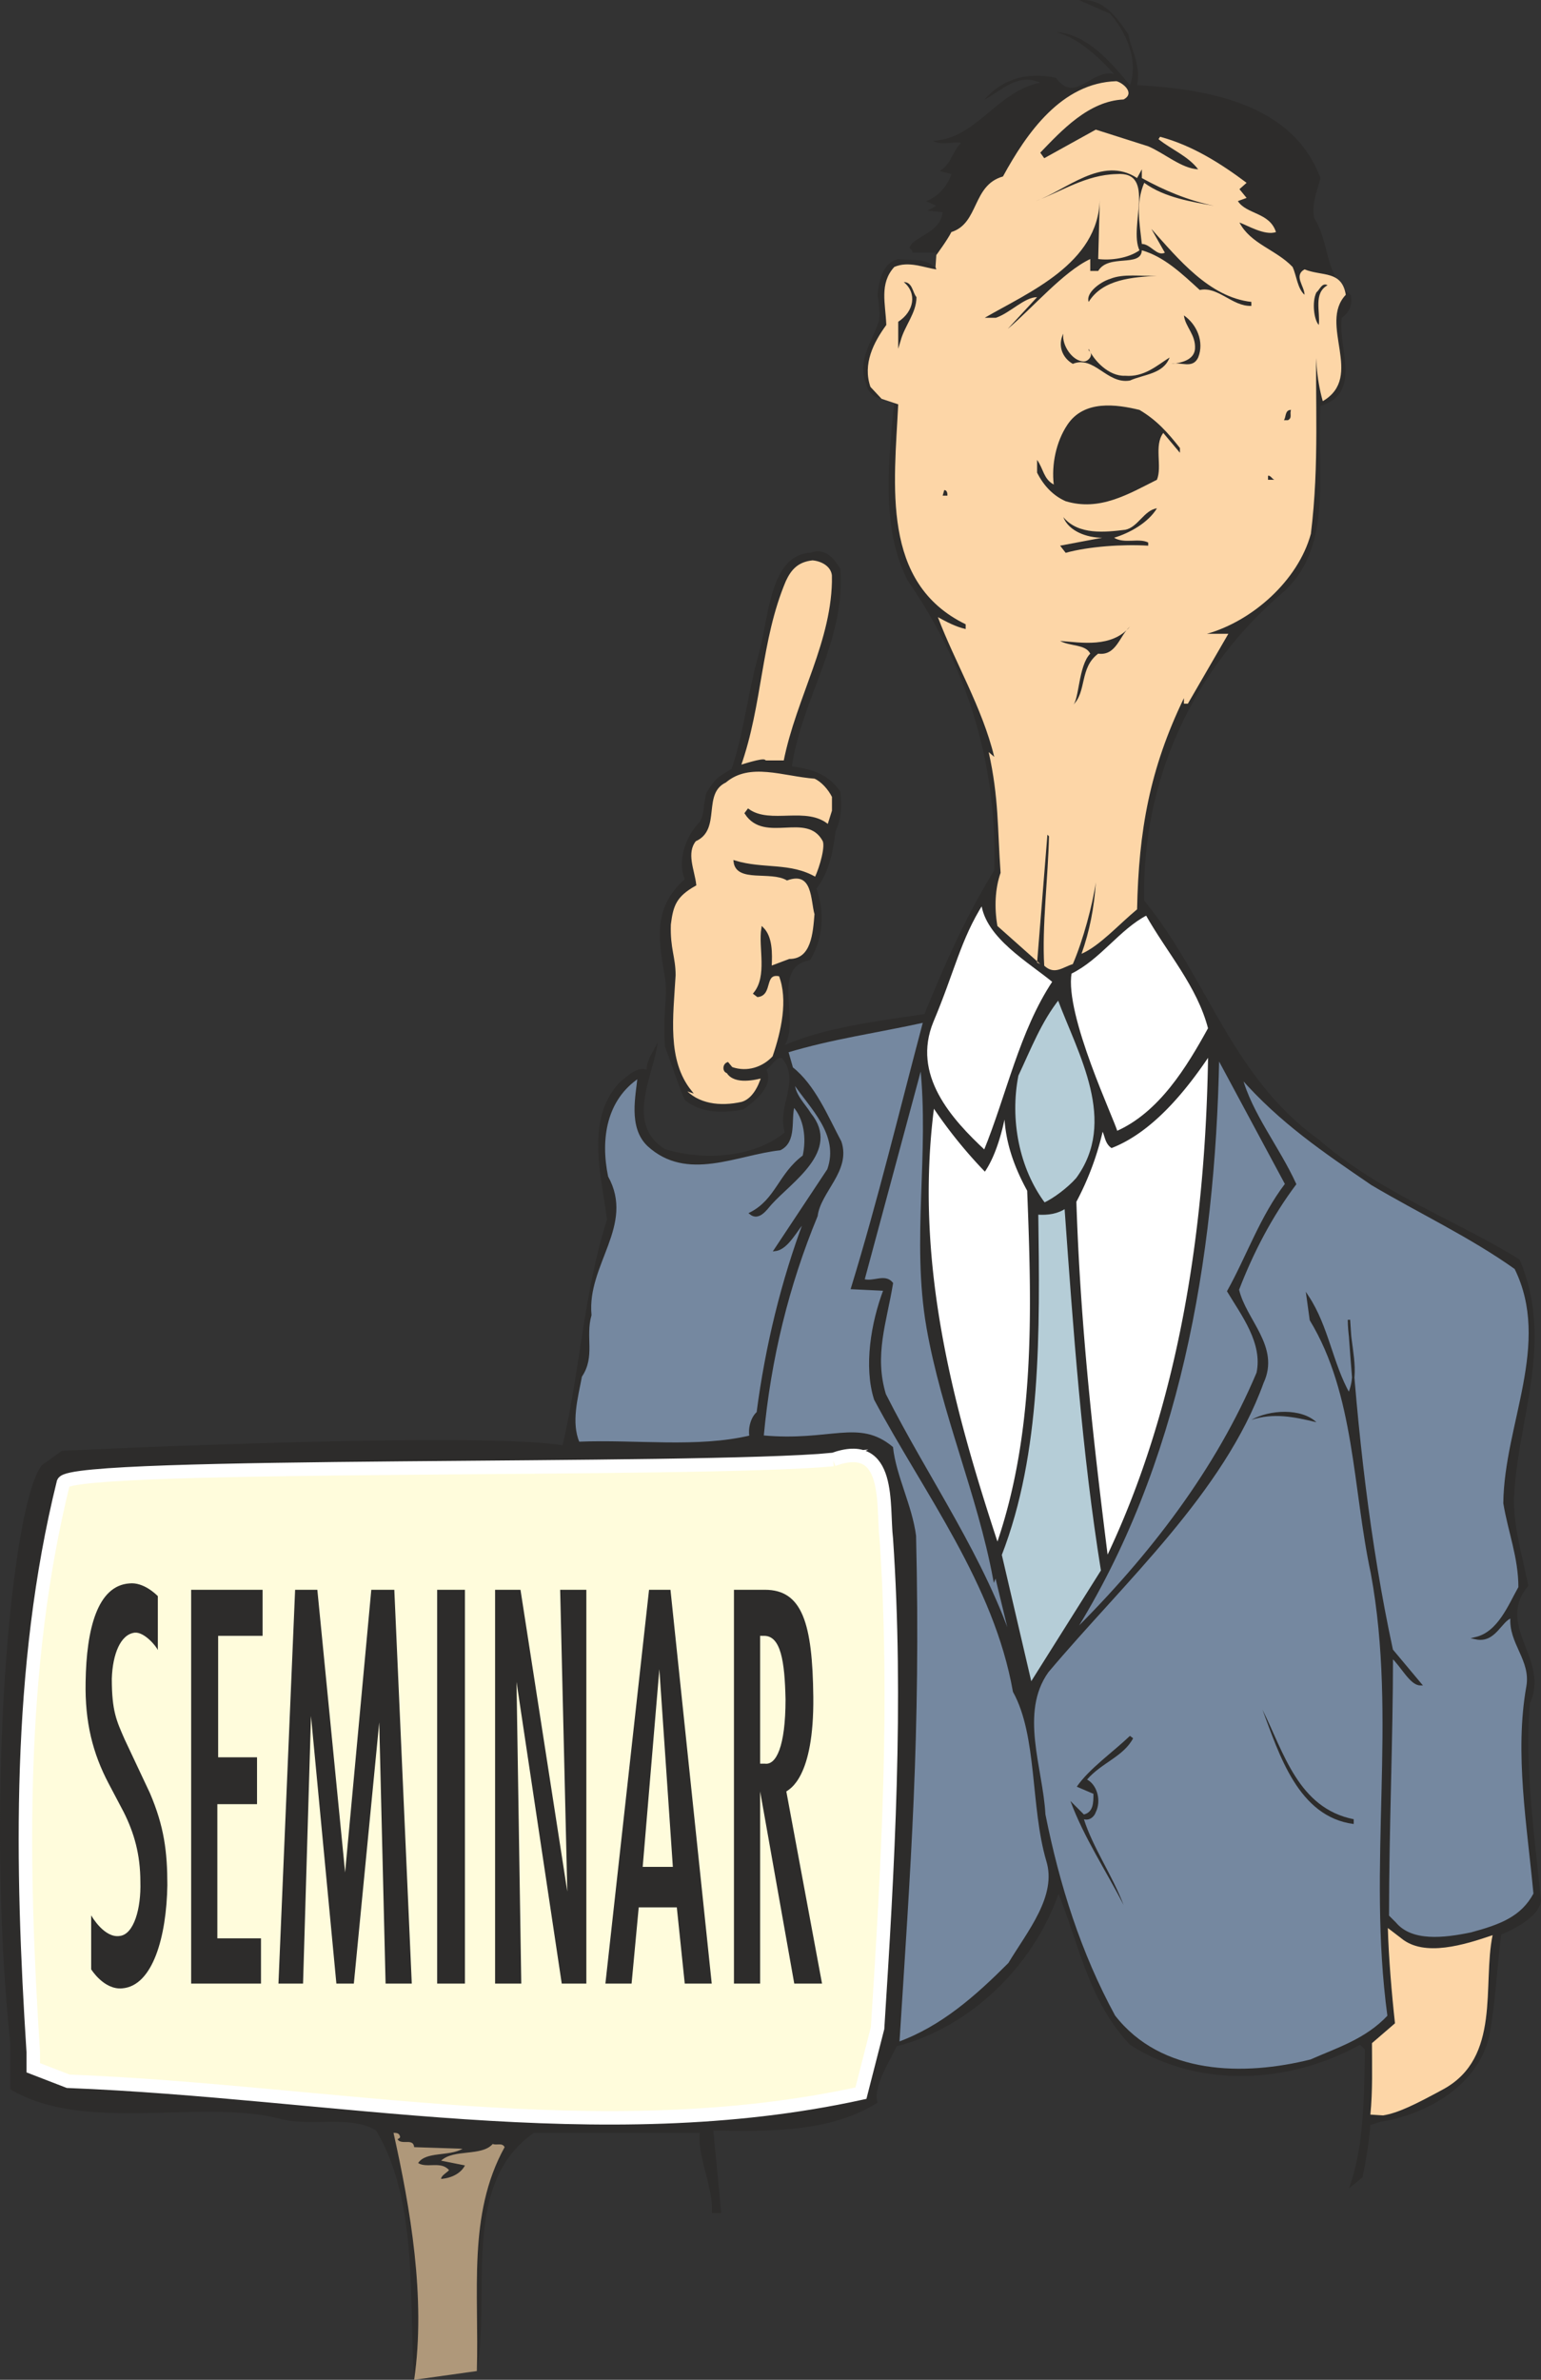 <svg xmlns="http://www.w3.org/2000/svg" width="186.421" height="287.736" viewBox="0 0 139.816 215.802"><rect x="0" y="0" width="139.816" height="215.802" fill="#333333" stroke="none"/><path d="M353.078 505.545c4.104-.648 8.856-3.24 9.864-7.848.576-3.096.72-6.624 1.08-9.144 1.296-.504 3.528-1.728 3.6-3.096-.576-5.616-1.512-12.384-1.008-17.856 1.368-3.024-1.08-5.4-1.152-7.992 0-.864.216-1.728 1.008-2.664-.576-2.88-1.368-5.4-1.296-8.064.36-7.2 3.672-14.04.504-21.528-5.832-3.6-12.672-6.048-18.216-10.872-7.92-5.688-10.08-14.616-15.84-21.672-.216-10.656 4.176-20.592 12.24-27.648 5.04-4.104 3.384-11.016 3.744-17.208 3.816-1.152 1.584-5.184 1.944-7.992.72-.504 1.008-1.296.792-2.088-2.448-1.944-1.8-4.536-3.312-6.984-.216-1.296.216-2.16.576-3.6-2.448-6.624-9.936-8.064-16.632-8.424.36-1.8-.504-3.096-.792-4.608-1.08-1.584-2.304-3.312-4.464-3.096l2.808 1.224c1.512 1.728 2.592 4.32 1.8 6.48-1.8-2.16-3.888-4.608-6.696-4.824 2.088.576 3.96 2.376 5.256 3.816-2.016-.504-3.528 2.736-5.256.36-2.376-.576-4.824 0-6.48 1.944 1.512-.792 3.024-2.448 5.04-1.512-3.888.72-5.832 5.112-9.72 5.256.792.504 1.944 0 2.52.216-.792.792-.936 2.016-1.944 2.52l1.08.288c-.36 1.152-1.368 2.16-2.304 2.448l.936.432-.792.432 1.368.144c-.216 1.944-2.664 2.16-3.024 3.24.144.144.288.216.288.432h2.16v.432c.144-1.008 1.152-1.224 1.368-2.304 2.52-.792 1.872-4.248 4.68-5.04 2.16-3.96 5.328-8.496 10.296-8.64.576.144 1.728 1.08.648 1.656-3.168.144-5.616 2.808-7.56 4.824l.36.504 4.68-2.592 4.752 1.512c1.512.648 3.024 2.016 4.536 2.088-.936-1.224-2.448-1.8-3.6-2.736l.144-.216c2.952.792 5.544 2.448 7.848 4.176l-.648.576.648.792-.792.288c.792 1.224 2.88 1.008 3.456 2.808-1.008.36-2.664-.648-3.312-.864 1.008 1.944 3.312 2.448 4.824 4.032.36.792.432 1.944 1.08 2.52 0-.792-1.008-1.728 0-2.304 1.584.648 3.384.072 3.744 2.304-2.52 2.664 1.728 7.416-2.088 9.648-.576-2.016-.72-4.32-.576-6.264-.144 6.264.288 11.88-.504 18.288-1.152 4.248-5.328 7.92-9.432 9.072h1.944l-3.672 6.336h-.36v-.504c-3.312 6.408-4.104 12.024-4.248 19.152-1.656 1.368-3.384 3.312-5.04 4.032.72-2.016 1.152-4.176 1.296-6.48-.288 2.016-1.152 5.256-2.088 7.416-.936.288-1.656 1.008-2.592.144-.216-3.528.36-8.136.432-11.736l-.144-.144-.936 11.592.288.144-3.888-3.456c-.288-1.656-.216-3.384.288-4.824-.288-3.96-.288-7.128-1.08-10.944l.504.432c-1.08-4.464-3.6-8.64-5.112-12.672.792.432 1.584.864 2.52 1.08v-.432c-9.504-4.608-5.4-16.848-6.12-24.696 0-.36.072-.72.216-1.008.36-1.368 1.44-2.52 1.44-3.96-.36-.432-.36-1.368-1.152-1.368 1.224 1.008.936 2.664-.504 3.6.072 2.304-.144 4.824-.36 7.344-.576 5.616-1.152 11.52 1.224 16.128 5.256 7.632 8.136 16.344 7.848 26.28-2.592 4.176-4.536 8.64-6.336 13.032-4.392.648-9 1.224-12.672 2.808 1.44-2.304-1.296-7.056 2.304-7.704 1.152-1.944 1.368-4.176.576-6.48 1.152-1.512 1.512-3.384 1.728-5.184.576-1.296.576-2.448.432-3.6-1.08-1.656-2.736-2.088-4.392-2.304.936-6.264 4.896-11.376 4.392-17.928-.576-.936-1.368-1.944-2.736-1.44-3.6.216-3.744 5.688-4.608 9-1.008 3.384-1.44 7.56-2.52 10.584-.792.576-1.368.576-2.304 2.232-.288 1.224-.144 1.8-.576 2.592-1.008.936-2.16 3.312-1.368 5.184-2.88 2.592-2.376 5.4-1.872 8.496.432 2.088-.144 2.952.072 6.696.648 1.656 1.224 3.528 1.8 4.824 1.44 1.224 3.528 1.224 5.328.864 1.152-.864 2.736-2.088 2.088-3.6.432-.288.936-1.296 1.44-1.008 1.656 2.088-.504 4.248.216 6.696-2.808 2.304-7.344 2.592-10.872 1.512-3.672-2.304-1.008-6.696-.648-9.72-.36.864-1.008 1.584-1.008 2.52-.864-.288-1.656.504-2.376 1.08-3.24 3.312-1.728 8.496-1.224 12.528-2.088 6.48-2.448 13.752-4.032 20.448-8.136-1.296-45.432.504-45.432.504l-1.8 1.296c-2.808 3.456-5.184 30.096-2.88 52.416v4.176c6.696 4.032 17.28.864 24.408 2.664 2.736.792 6.48-.36 8.784 1.08 3.816 6.408 2.952 15.048 3.456 22.608 1.08-7.416-.36-15.624-1.872-22.392.216 0 .504 0 .576.288.072.144-.072.216-.216.288.36.576 1.44-.144 1.512.72l4.392.144c-1.224.72-3.312.216-4.032 1.296.792.504 2.088-.216 2.808.648-.288.288-.72.504-.72.792.936-.072 1.8-.504 2.16-1.224l-2.16-.432c1.152-1.08 3.672-.36 4.68-1.512.36.144.864-.144 1.08.288-3.384 6.12-2.304 13.176-2.52 20.304 1.296-6.984-1.512-16.992 5.184-21.6h15.048c-.288 1.944 1.296 5.184 1.08 7.272h.864l-.72-7.488c5.04.072 10.512.216 14.904-2.52-.432-1.368.936-3.456 1.728-5.112 6.696-1.728 12.384-7.272 14.688-13.824 1.872 4.608 2.736 9.72 6.48 13.68 6.264 4.032 14.544 3.528 20.88 0l.432.432c-.072 4.536-.072 8.784-1.44 12.6l1.224-1.008a38 38 0 0 0 .72-4.752z" style="fill:#2d2c2b" transform="translate(-227.806 -313.143)"/><path d="M265.382 528.945c1.08-7.416-.36-15.624-1.872-22.392.216 0 .504 0 .576.288.072.144-.072.216-.216.288.36.576 1.44-.144 1.512.72l4.392.144c-1.224.72-3.312.216-4.032 1.296.792.504 2.088-.216 2.808.648-.288.288-.72.504-.72.792.936-.072 1.8-.504 2.16-1.224l-2.16-.432c1.152-1.08 3.672-.36 4.68-1.512.36.144.864-.144 1.08.288-3.384 6.12-2.304 13.176-2.52 20.304z" style="fill:#af987a" transform="translate(-227.806 -313.143)"/><path d="M353.726 486.897c0-7.92.36-16.056.36-23.544.936.864 1.728 2.52 2.592 2.52l-2.592-3.096c-2.088-9.648-3.24-20.016-3.888-29.952 0 2.304.936 4.68 0 6.768-1.584-2.808-1.944-6.12-3.744-8.856l.288 2.088c4.104 6.768 3.888 15.264 5.544 22.968 2.448 13.32-.36 26.352 1.512 40.176-2.016 2.16-4.608 2.952-7.056 4.032-6.048 1.512-13.608 1.44-17.856-4.032-3.096-5.688-5.04-11.808-6.336-18.288-.216-4.176-2.376-9.216.288-12.96 6.912-8.208 15.912-16.272 19.512-26.208 1.512-3.24-1.584-5.616-2.232-8.424 1.296-3.384 3.024-6.696 5.184-9.576-1.512-3.312-4.032-6.408-4.896-9.72 3.6 4.104 7.56 6.768 11.88 9.72 4.248 2.52 9 4.752 13.032 7.632 3.384 6.84-.936 14.184-1.008 21.312.432 2.592 1.368 4.896 1.368 7.632-.936 1.656-1.872 4.104-3.96 4.608 1.728.36 2.232-1.656 3.24-1.944-.216 2.376 1.872 3.888 1.44 6.336-1.08 6.048.072 12.6.648 18.792-1.152 2.16-3.096 2.88-5.76 3.6-2.448.504-5.4.864-6.912-.936z" style="fill:#7588a0;stroke:#2d2c2b;stroke-width:.216;stroke-miterlimit:10.433" transform="translate(-227.806 -313.143)"/><path d="M312.758 337.569c-1.08-.144-2.52-.792-3.816-.216-1.368 1.512-.792 3.312-.72 5.256-1.152 1.584-2.16 3.528-1.44 5.616l1.008 1.08a1.592 1.592 0 0 1-1.368-1.296c-.936-2.16.576-3.96 1.152-5.832.072-.72 0-1.296-.144-2.304.144-1.296.432-2.88 1.872-3.24 1.224.144 2.664-.144 3.456.936z" style="fill:#2d2c2b" transform="translate(-227.806 -313.143)"/><path d="M303.398 365.36c.072 5.905-3.24 11.017-4.392 16.849h-1.8c.072-.288-1.368.144-2.304.432 2.016-5.688 1.8-11.376 4.104-16.848.504-1.08 1.152-1.8 2.52-1.944.864.072 1.8.576 1.872 1.512zm0 20.017v1.296l-.432 1.368c-1.944-1.728-5.256 0-7.272-1.44l-.216.288c1.728 2.664 5.544-.288 7.056 2.448.288.504-.216 2.376-.72 3.456-2.304-1.368-4.752-.72-7.344-1.512.216 1.8 3.24.72 4.752 1.584 2.448-.864 2.232 1.944 2.592 3.168-.144 1.728-.288 4.176-2.376 4.176l-1.728.648c.072-1.296.072-2.736-.72-3.528-.288 1.728.576 4.32-.72 5.904l.288.216c1.296-.144.432-2.232 2.016-1.872.864 2.232.216 5.112-.576 7.416-.936 1.008-2.376 1.512-3.816 1.008l-.36-.432c-.36.144-.36.72 0 .792.648 1.08 2.592.576 3.168.432-.288.936-.864 2.088-1.872 2.376-1.944.432-4.032.216-5.328-1.296l.648.216c-2.232-2.808-1.656-6.768-1.44-10.512 0-1.656-.504-2.376-.432-4.608.216-1.728.504-2.592 2.304-3.6-.144-1.296-.936-2.88 0-4.032 2.304-1.008.504-4.248 2.736-5.328 2.232-1.872 5.256-.576 8.136-.36.648.288 1.296 1.008 1.656 1.728z" style="fill:#fdd6a7;stroke:#2d2c2b;stroke-width:.216;stroke-linecap:square;stroke-miterlimit:10.433" transform="translate(-227.806 -313.143)"/><path d="M323.414 402.153c-3.024 4.536-4.176 10.296-6.264 15.408-3.096-2.88-6.768-6.912-4.752-11.808 1.944-4.608 2.448-7.416 4.536-10.728.36 3.096 4.32 5.328 6.48 7.128zm14.112 4.247c-1.944 3.529-4.464 7.705-8.424 9.433-.216-1.008-4.824-10.584-4.176-14.472 2.664-1.296 4.392-4.032 6.912-5.328 1.944 3.456 4.68 6.48 5.688 10.368z" style="fill:#fff;stroke:#2d2c2b;stroke-width:.216;stroke-linecap:square;stroke-miterlimit:10.433" transform="translate(-227.806 -313.143)"/><path d="M325.502 420.08c-.792.865-2.016 1.8-2.952 2.233-2.376-3.168-3.24-7.632-2.448-11.664 1.152-2.448 2.088-4.896 3.744-6.984 1.872 5.04 5.544 11.16 1.656 16.416z" style="fill:#b5cdd7;stroke:#2d2c2b;stroke-width:.216;stroke-linecap:square;stroke-miterlimit:10.433" transform="translate(-227.806 -313.143)"/><path d="M311.678 405.753c-2.16 8.136-4.104 16.2-6.552 24.192l2.952.144c-1.152 3.024-1.8 6.984-.864 9.936 4.536 8.496 10.872 16.704 12.6 26.496 2.232 4.032 1.584 10.44 3.024 15.336 1.008 3.24-1.728 6.48-3.456 9.36-3.024 3.024-6.12 5.76-10.08 7.2 1.008-15.984 1.944-27.864 1.512-46.008-.36-2.736-1.8-5.4-2.088-7.992-3.024-2.52-5.544-.432-11.736-1.008.648-7.056 2.304-13.752 4.896-20.016.288-2.232 3.024-4.104 2.16-6.696-1.224-2.304-2.376-5.112-4.392-6.696l-.432-1.512c4.032-1.224 8.208-1.8 12.456-2.736z" style="fill:#7588a0;stroke:#2d2c2b;stroke-width:.216;stroke-linecap:square;stroke-miterlimit:10.433" transform="translate(-227.806 -313.143)"/><path d="M328.238 454.497c-1.296-10.296-2.52-21.024-2.88-32.4a26.088 26.088 0 0 0 2.448-6.624c.36.504.288 1.224.864 1.656 3.672-1.44 6.696-5.184 8.856-8.424-.216 15.84-2.664 31.968-9.288 45.792z" style="fill:#fff;stroke:#2d2c2b;stroke-width:.216;stroke-linecap:square;stroke-miterlimit:10.433" transform="translate(-227.806 -313.143)"/><path d="M344.51 420.513c-2.304 3.024-3.456 6.48-5.256 9.72 1.296 2.16 3.24 4.68 2.664 7.416-3.672 8.712-9.648 16.56-16.776 23.616 9.576-15.264 12.816-33.768 13.176-52.272zm-32.544 12.96c1.368 7.848 4.608 15.12 6.048 22.824l.144-.36 1.656 6.84c-2.664-8.28-7.848-15.48-11.736-23.184-1.08-3.6.072-6.552.648-10.08-.648-.792-1.656 0-2.592-.288l5.256-19.512c.864 8.064-.792 15.84.576 23.76zm-25.344-16.488c3.528 3.24 7.992.792 11.952.36 1.44-.72.864-2.664 1.224-3.96 1.08 1.152 1.296 3.024.936 4.608-2.232 1.656-2.448 3.96-4.824 5.184.72.576 1.368-.36 1.8-.864 1.872-2.088 6.264-4.824 3.6-8.136-.576-.936-1.512-1.728-1.512-2.952 1.512 2.304 4.32 4.752 3.168 7.992l-4.824 7.272c1.152-.144 1.944-1.944 2.736-2.736-2.088 5.544-3.528 11.448-4.32 17.496-.504.432-.792 1.368-.648 2.16-4.824 1.152-10.368.36-15.624.576-.792-1.872-.144-4.104.216-6.048 1.224-1.8.288-3.528.864-5.544-.432-4.608 3.96-8.136 1.512-12.528-.72-3.456-.144-7.056 2.88-9.072-.144 1.656-.864 4.536.864 6.192z" style="fill:#7588a0;stroke:#2d2c2b;stroke-width:.216;stroke-linecap:square;stroke-miterlimit:10.433" transform="translate(-227.806 -313.143)"/><path d="M317.15 419.217c.936-1.44 1.512-3.528 1.872-5.472 0 2.736.864 5.112 2.088 7.344.432 10.944.72 22.032-2.808 32.184-4.104-12.456-7.704-25.632-5.832-39.888a42.592 42.592 0 0 0 4.68 5.832z" style="fill:#fff;stroke:#2d2c2b;stroke-width:.216;stroke-linecap:square;stroke-miterlimit:10.433" transform="translate(-227.806 -313.143)"/><path d="m327.806 455.577-6.48 10.296-2.736-11.736c3.6-9.288 3.456-20.16 3.312-30.96 1.008.072 1.872-.072 2.592-.576.792 11.088 1.584 22.248 3.312 32.976z" style="fill:#b5cdd7;stroke:#2d2c2b;stroke-width:.216;stroke-linecap:square;stroke-miterlimit:10.433" transform="translate(-227.806 -313.143)"/><path d="M347.246 442.113c-2.088-.504-3.888-.864-5.904-.216 1.656-.936 4.536-1.08 5.904.216zm3.384 36v.432c-5.04-.648-6.768-6.336-8.28-10.368 1.944 3.888 3.24 8.928 8.28 9.936zm-20.016-7.344c-.864 1.656-2.88 2.232-4.176 3.744.936.504 1.296 1.944.792 2.952-.144.432-.576.792-1.08.648.792 2.52 2.592 5.112 3.6 7.776-1.584-3.096-3.6-6.12-4.824-9.432l1.224 1.224c.864-.216.864-1.08.864-1.872l-1.512-.648c1.152-1.656 3.24-3.096 4.824-4.608z" style="fill:#2d2c2b" transform="translate(-227.806 -313.143)"/><path d="M303.398 445.497c5.328-1.944 4.464 4.176 4.824 7.2 1.008 14.832.144 29.736-.792 44.352l-1.512 5.904c-23.688 5.184-48.024-.144-71.928-1.08l-3.168-1.224v-1.44c-1.08-16.776-1.44-34.776 2.736-51.624.792-1.872 57.384-.936 69.84-2.088z" style="fill:#fffcdc;stroke:#fff;stroke-width:1.224;stroke-linecap:square;stroke-miterlimit:10.433" transform="translate(-227.806 -313.143)"/><path d="M309.302 349.809c-.36 7.344-1.584 16.2 6.12 19.944v.432c-.936-.216-1.728-.648-2.52-1.08 1.512 4.032 4.032 8.208 5.112 12.672l-.504-.432c.936 4.176.792 6.984 1.08 10.944-.504 1.44-.576 3.168-.288 4.824l3.888 3.456-.288-.144.936-11.592.144.144c-.072 3.6-.648 8.208-.432 11.736.936.864 1.656.144 2.592-.144.936-2.16 1.8-5.4 2.088-7.416-.144 2.304-.576 4.464-1.296 6.48 1.656-.72 3.384-2.664 5.04-4.032.144-7.128 1.152-12.744 4.248-19.152v.504h.36l3.672-6.336h-1.944c4.104-1.152 8.28-4.824 9.432-9.072.792-6.408.36-12.024.504-18.288-.144 1.944 0 4.248.576 6.264 3.816-2.232-.432-6.984 2.088-9.648-.36-2.232-2.16-1.656-3.744-2.304-1.008.576 0 1.512 0 2.304-.648-.576-.72-1.728-1.08-2.52-1.512-1.584-3.816-2.088-4.824-4.032.648.216 2.304 1.224 3.312.864-.576-1.8-2.664-1.584-3.456-2.808l.792-.288-.648-.792.648-.576c-2.304-1.728-4.896-3.384-7.848-4.176l-.144.216c1.152.936 2.664 1.512 3.6 2.736-1.512-.072-3.024-1.44-4.536-2.088l-4.752-1.512-4.68 2.592-.36-.504c1.944-2.016 4.392-4.68 7.56-4.824 1.08-.576-.072-1.512-.648-1.656-4.968.144-8.136 4.68-10.296 8.64-2.808.792-2.16 4.248-4.68 5.04-.36.72-1.368 2.088-1.368 2.088l-.072 1.08.072.216c-1.08-.144-2.52-.792-3.816-.216-1.368 1.512-.792 3.312-.72 5.256-1.152 1.584-2.16 3.528-1.44 5.616l1.008 1.08z" style="fill:#fdd6a7" transform="translate(-227.806 -313.143)"/><path d="m330.974 329.289.432-.792v.792c2.088 1.152 4.176 2.016 6.552 2.52-1.944-.36-4.464-.72-6.336-2.088-.792 1.872-.432 3.528-.216 5.544.792 0 1.368 1.152 2.088.792l-1.224-2.16c2.448 2.736 5.256 6.192 9.072 6.624v.36c-1.728.072-3.024-1.8-4.68-1.44-1.656-1.512-3.24-3.024-5.256-3.6-.072 1.584-3.024.288-3.96 1.872h-.72v-1.08c-2.448 1.152-5.184 4.392-7.488 6.336l2.664-2.88c-1.152 0-2.448 1.44-3.744 1.872h-1.008c3.96-2.304 10.296-4.896 10.44-10.728l-.144 5.4c1.152.144 2.736-.072 3.744-.792-1.008-2.16 1.584-7.2-2.088-6.912-2.808.072-4.968 1.584-7.344 2.448 2.736-.936 6.048-4.176 9.216-2.088z" style="fill:#2d2c2b" transform="translate(-227.806 -313.143)"/><path d="M326.726 336.273c-.432-.216 0-.648.288-.792zm6.048 1.872c-2.16.144-4.896.288-6.192 2.376-.288-.792 1.008-1.8 1.944-2.088 1.224-.504 2.808-.216 4.248-.288zm15.48.864c-1.296.72-.648 2.376-.792 3.6-.432-.432-.648-2.088-.216-2.952.288-.216.504-.936 1.008-.648zm-11.736 6.551c-.504 1.08-1.584.36-2.448.577.936-.072 2.088-.36 2.16-1.368.072-1.296-.864-1.944-1.008-3.024 1.152.792 1.872 2.376 1.296 3.816zm-10.368.36c.432 0 .936-.647.432-1.007v-.144c.432 1.008 1.8 2.52 3.312 2.448 1.728.144 2.88-.936 4.032-1.656-.576 1.512-2.304 1.512-3.6 2.088-2.088.36-3.24-2.304-5.184-1.512-1.008-.576-1.368-1.728-.864-2.736-.144 1.08.864 2.52 1.872 2.52zm8.712 7.849v.432l-1.512-1.8c-.864 1.152-.072 3.024-.576 4.248-2.592 1.296-5.184 2.88-8.28 1.944-1.152-.504-2.016-1.44-2.592-2.592v-1.152c.576.792.576 1.728 1.512 2.232-.216-1.8.216-3.888 1.224-5.4 1.512-2.304 4.464-1.872 6.552-1.368 1.584.936 2.592 2.088 3.672 3.456z" style="fill:#2d2c2b" transform="translate(-227.806 -313.143)"/><path d="M332.486 352.113c-.216.288-.504.648-.504 1.224l-4.968.576c-.792-.72-.36-2.016-.288-2.88 1.656-.864 4.32-.432 5.76 1.08zm12.456-1.8c-.144.36.144.72-.288.936h-.36c.216-.288.072-.936.648-.936zm-1.512 6.336h-.576v-.36c.216-.072.36.288.576.36zm-29.664 1.44h-.432l.144-.504c.288 0 .288.36.288.504zm19.008 1.151c-.792 1.297-2.448 2.233-3.888 2.665.936.576 2.232 0 3.096.432v.288c-2.304-.144-5.4.072-7.488.648l-.504-.648 3.816-.72c-1.368 0-3.024-.576-3.528-1.872 1.368 1.656 3.816 1.368 5.616 1.152 1.152-.216 1.728-1.8 2.88-1.944zm-2.448 10.729c-.936.792-1.224 2.664-2.88 2.448-1.728 1.296-1.008 3.456-2.304 4.68.576-.432.504-3.6 1.584-4.68-.432-.864-1.8-.648-2.736-1.152 1.944.144 4.68.648 6.336-1.296zm-20.808-25.92c.36-1.368 1.44-2.52 1.44-3.96-.36-.432-.36-1.368-1.152-1.368 1.224 1.008.936 2.664-.504 3.6v2.448z" style="fill:#2d2c2b" transform="translate(-227.806 -313.143)"/><path d="M352.142 504.897c.216-2.16.144-4.32.144-6.48l2.088-1.8c-.288-2.592-.576-5.976-.648-8.64l1.224.936c2.088 1.728 5.76.576 8.28-.288-.936 4.536.792 11.088-4.464 13.968-2.52 1.368-4.104 2.16-5.472 2.376z" style="fill:#fdd6a7" transform="translate(-227.806 -313.143)"/><path d="M237.95 465.369c0 2.952.432 3.816 1.152 5.472l2.304 4.896c1.296 3.024 1.584 5.328 1.584 8.352-.072 4.608-1.296 9.144-4.104 9.36-1.656.144-2.808-1.728-2.808-1.728v-4.896c.072.144 1.224 2.088 2.592 1.872 1.296-.144 1.944-2.52 1.872-4.896 0-2.52-.576-4.464-1.512-6.336l-1.368-2.592c-1.44-2.736-2.16-5.544-2.088-9.216.072-4.824 1.08-8.712 3.96-8.928 1.296-.144 2.448 1.008 2.592 1.152v4.896c-.144-.36-1.224-1.656-2.088-1.584-1.296.144-2.016 1.944-2.088 4.176zm13.68-8.064v4.176h-4.032v11.016h3.528v4.248h-3.6v12.168h3.96v4.104h-6.336v-35.712zm2.952 0h2.016l2.52 25.632 2.376-25.632h2.088l1.584 35.712h-2.376l-.576-23.688-2.304 23.688h-1.584l-2.304-24.264-.72 24.264h-2.232zm12.888 0h2.52v35.712h-2.52zm7.56 0 4.248 27.36-.648-27.36h2.376v35.712h-2.232l-4.104-27.36.432 27.36h-2.376v-35.712zm11.664 0h1.944l3.744 35.712h-2.448l-.72-6.912h-3.456l-.648 6.912h-2.376zm15.696 35.712h-2.52l-3.096-17.424v17.424h-2.376v-35.712h2.808c3.384 0 4.32 3.024 4.392 9.72.072 7.344-2.16 8.352-2.448 8.568z" style="fill:#2d2c2b" transform="translate(-227.806 -313.143)"/><path d="M286.118 482.433h2.736l-1.224-17.928zm10.656-20.953v11.593h.432c1.008.144 1.872-1.512 1.872-5.832-.072-3.456-.432-5.76-1.944-5.76z" style="fill:#fffcdc" transform="translate(-227.806 -313.143)"/></svg>
